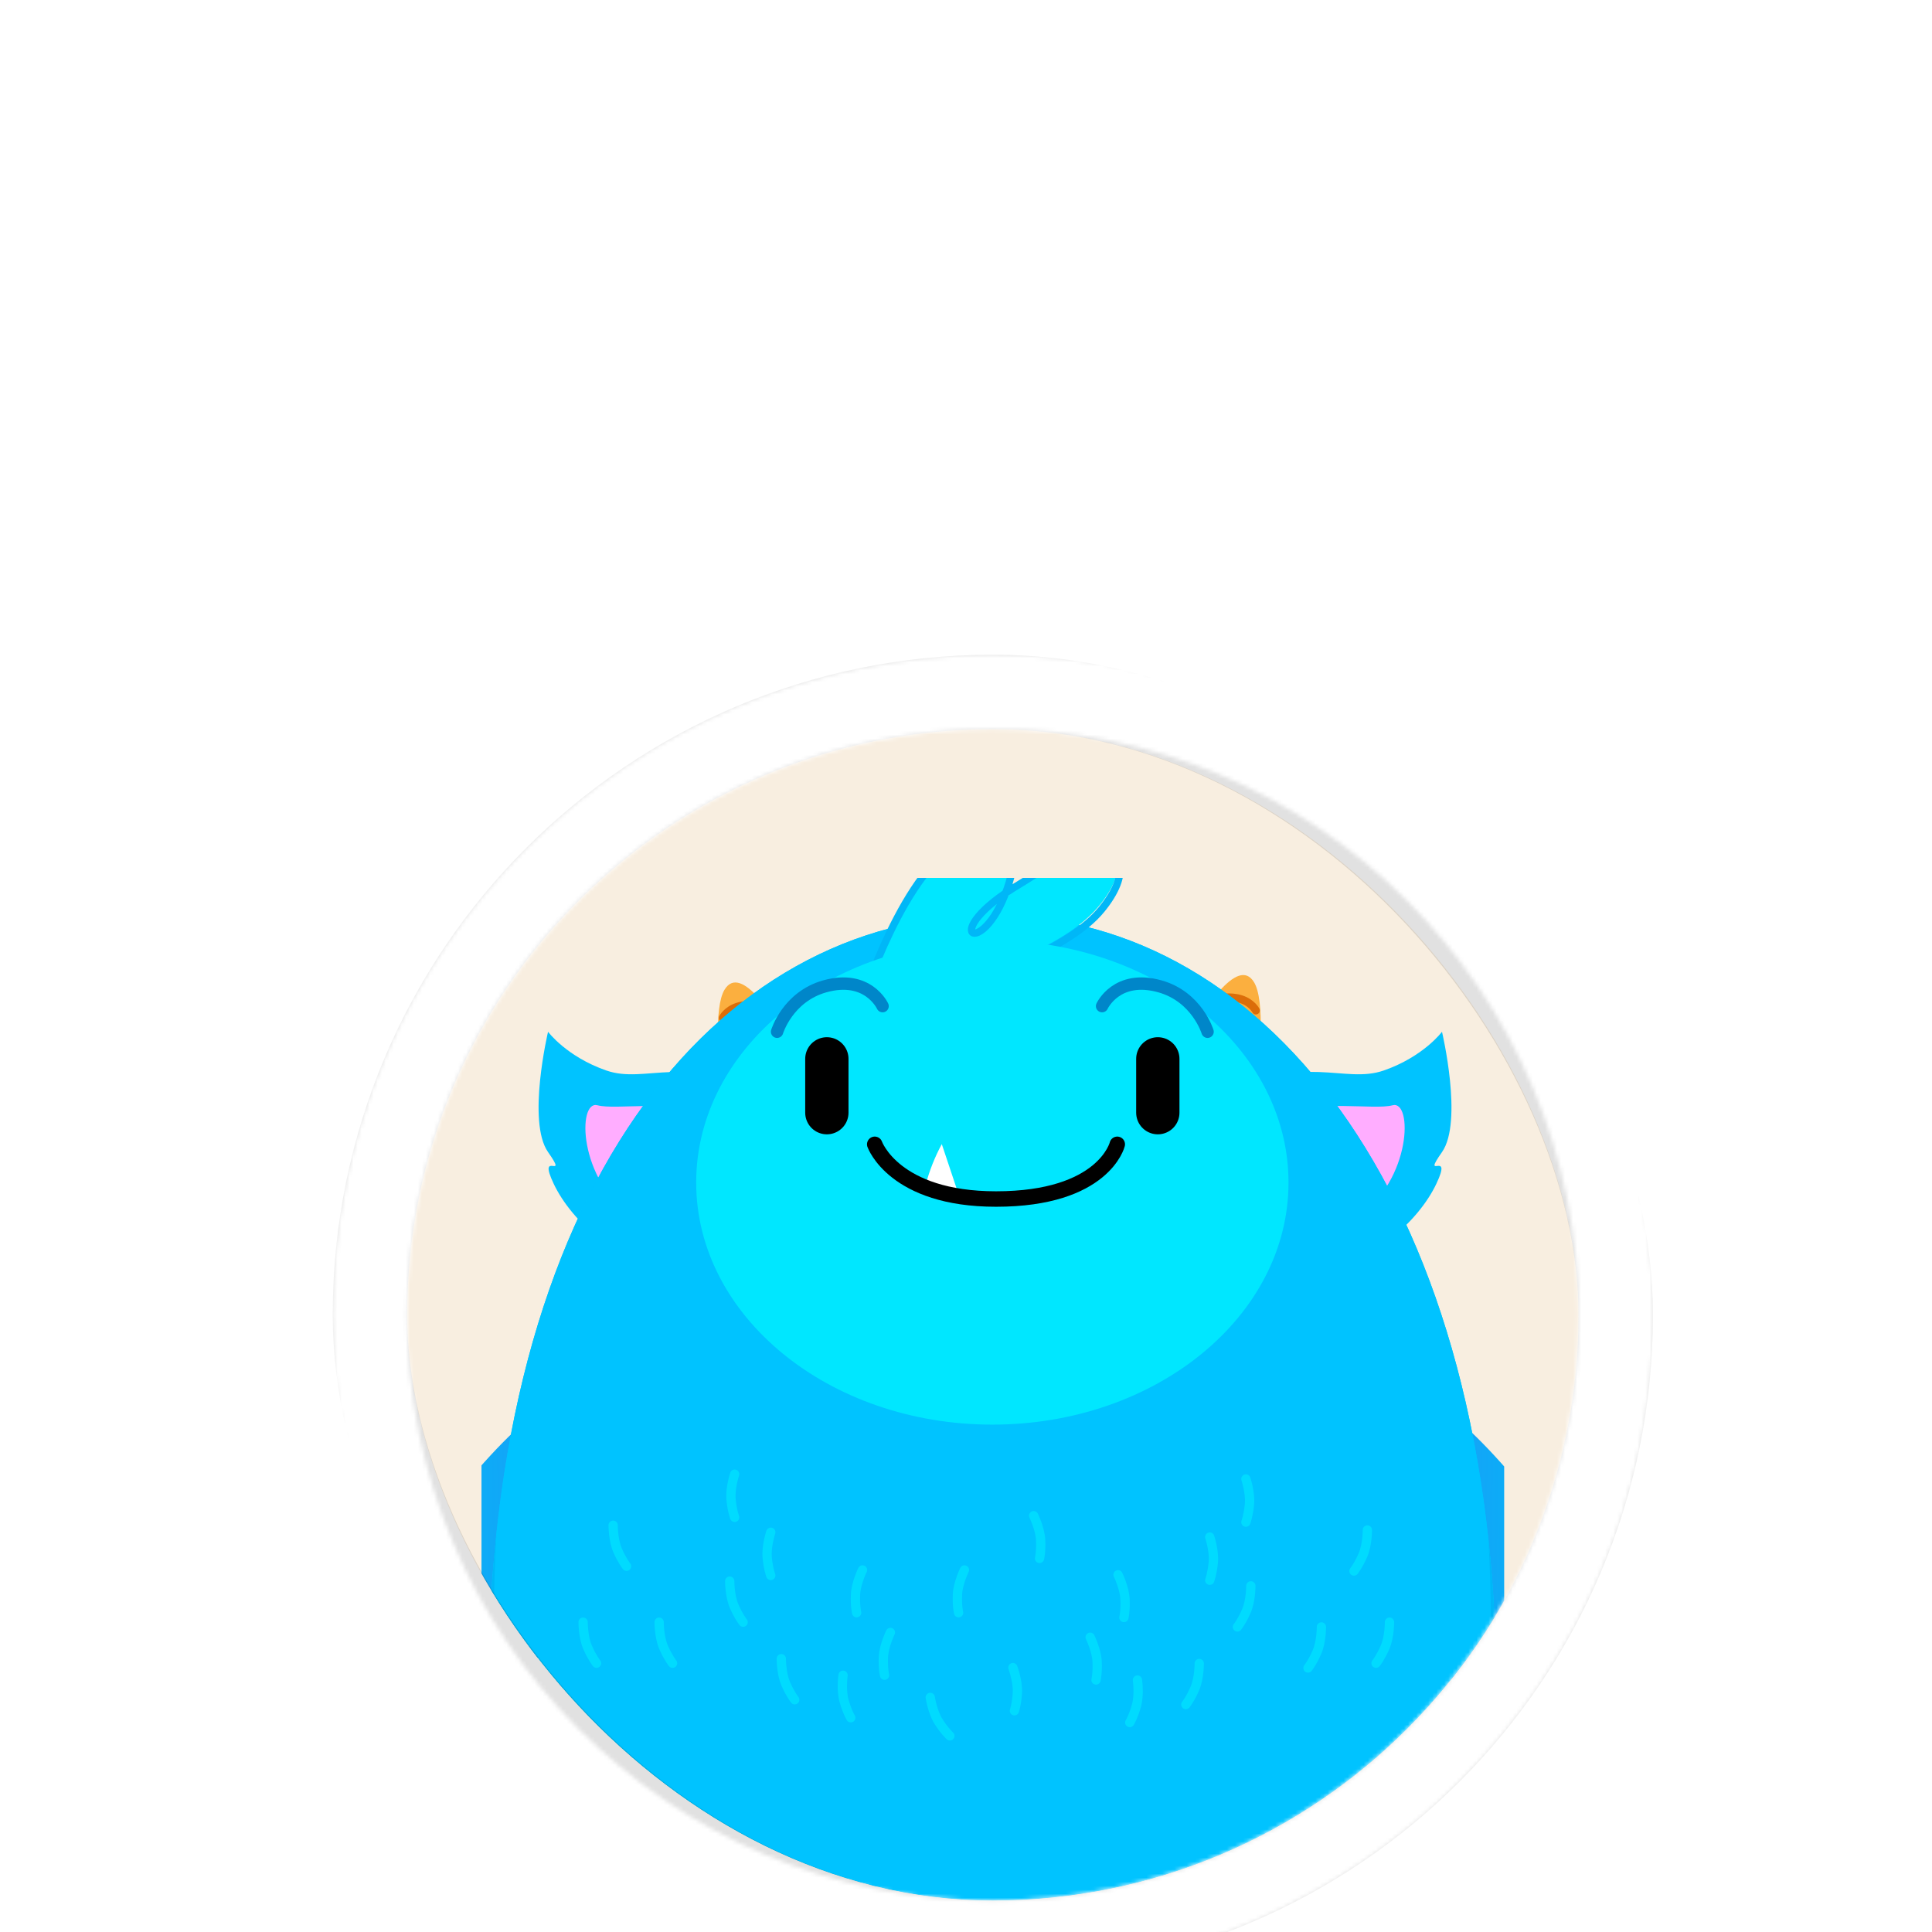 <svg width="480" height="480" viewBox="0 0 480 480" fill="none" xmlns="http://www.w3.org/2000/svg">
<g clip-path="url(#clip0_415_221818)">
<g filter="url(#filter0_ddd_415_221818)">
<g clip-path="url(#clip1_415_221818)">
<rect x="95.813" y="93.145" width="291.042" height="291.042" rx="145.521" fill="#F8EEE0"/>
<g clip-path="url(#clip2_415_221818)">
<path d="M100.131 293.768C73.791 329.659 35.502 395.171 71.24 422.841C98.279 443.771 124.496 400.596 123.943 369.477C123.39 338.357 130.774 304.326 143.075 277.801C155.201 251.661 138.703 241.188 100.123 293.768H100.131Z" fill="url(#paint0_linear_415_221818)"/>
<path d="M382.298 293.768C408.639 329.659 446.927 395.171 411.19 422.841C384.15 443.771 357.933 400.596 358.486 369.477C359.04 338.357 351.655 304.326 339.354 277.801C327.229 251.661 343.726 241.188 382.306 293.768H382.298Z" fill="url(#paint1_linear_415_221818)"/>
<path d="M269.436 196.516C269.436 196.516 284.749 176.408 289.114 169.992C293.486 163.583 302.099 149.23 306.233 156.038C311.604 164.897 302.268 211.269 302.268 211.269L269.436 196.516Z" fill="#FBAF3F"/>
<path d="M302.224 203.322C302.224 203.322 298.152 197.329 290.068 194.448C281.985 191.574 274.286 193.08 274.286 193.08" stroke="#DB6D09" stroke-width="1.982" stroke-linecap="round" stroke-linejoin="round"/>
<path d="M304.137 192.381C304.137 192.381 301.471 188.562 293.702 186.203C285.934 183.844 279.887 185.212 279.887 185.212" stroke="#DB6D09" stroke-width="1.982" stroke-linecap="round" stroke-linejoin="round"/>
<path d="M297.452 160.064C297.452 160.064 300.302 159.365 303.007 160.249C305.712 161.132 306.68 163.053 306.68 163.053" stroke="#DB6D09" stroke-width="1.982" stroke-linecap="round" stroke-linejoin="round"/>
<path d="M294.003 165.451C294.003 165.451 296.8 163.953 301.018 165.412C305.237 166.872 306.328 169.592 306.328 169.592" stroke="#DB6D09" stroke-width="1.982" stroke-linecap="round" stroke-linejoin="round"/>
<path d="M290.22 170.951C290.22 170.951 293.332 169.944 298.342 171.266C303.352 172.587 306.133 175.876 306.133 175.876" stroke="#DB6D09" stroke-width="1.982" stroke-linecap="round" stroke-linejoin="round"/>
<path d="M285.113 177.644C285.113 177.644 288.44 176.361 295.778 178.282C303.116 180.203 304.461 184.606 304.461 184.606" stroke="#DB6D09" stroke-width="1.982" stroke-linecap="round" stroke-linejoin="round"/>
<path d="M211.478 198.362C211.478 198.362 196.164 178.253 191.8 171.837C187.428 165.429 178.814 151.076 174.68 157.884C169.309 166.743 178.645 213.115 178.645 213.115L211.478 198.362Z" fill="#FBAF3F"/>
<path d="M178.69 205.168C178.69 205.168 182.762 199.175 190.846 196.293C198.929 193.42 206.628 194.926 206.628 194.926" stroke="#DB6D09" stroke-width="1.982" stroke-linecap="round" stroke-linejoin="round"/>
<path d="M176.784 194.226C176.784 194.226 179.45 190.408 187.219 188.049C194.987 185.69 201.034 187.057 201.034 187.057" stroke="#DB6D09" stroke-width="1.982" stroke-linecap="round" stroke-linejoin="round"/>
<path d="M183.47 161.919C183.47 161.919 180.619 161.22 177.915 162.103C175.21 162.987 174.242 164.908 174.242 164.908" stroke="#DB6D09" stroke-width="1.982" stroke-linecap="round" stroke-linejoin="round"/>
<path d="M186.912 167.305C186.912 167.305 184.115 165.807 179.896 167.267C175.678 168.727 174.587 171.447 174.587 171.447" stroke="#DB6D09" stroke-width="1.982" stroke-linecap="round" stroke-linejoin="round"/>
<path d="M190.701 172.805C190.701 172.805 187.589 171.799 182.579 173.12C177.569 174.442 174.788 177.731 174.788 177.731" stroke="#DB6D09" stroke-width="1.982" stroke-linecap="round" stroke-linejoin="round"/>
<path d="M195.809 179.49C195.809 179.49 192.482 178.207 185.144 180.128C177.806 182.049 176.461 186.452 176.461 186.452" stroke="#DB6D09" stroke-width="1.982" stroke-linecap="round" stroke-linejoin="round"/>
<path d="M277.718 214.383C277.718 214.383 275.95 194.643 297.488 184.071C319.026 173.498 328.561 181.397 338.45 177.962C348.34 174.527 352.927 168.342 352.927 168.342C352.927 168.342 358.221 190.679 352.927 198.232C347.633 205.793 355.754 197.202 351.513 206.131C347.279 215.067 334.77 228.122 313.301 230.181C291.841 232.24 290.073 232.24 290.073 232.24L277.718 214.375V214.383Z" fill="#00C3FF"/>
<path d="M287.7 202.694C287.7 202.694 294.347 193.158 308.823 189.063C323.299 184.975 335.739 187.879 340.68 186.596C345.621 185.313 345.459 204.914 331.99 214.442C318.528 223.97 309.676 222.295 309.676 222.295L287.7 202.694V202.694Z" fill="#FFADFF"/>
<path d="M206.038 214.383C206.038 214.383 207.805 194.643 186.267 184.071C164.729 173.498 155.194 181.397 145.305 177.962C135.416 174.527 130.829 168.342 130.829 168.342C130.829 168.342 125.534 190.679 130.829 198.232C136.123 205.793 128.001 197.202 132.242 206.131C136.476 215.067 148.985 228.122 170.454 230.181C191.915 232.24 193.682 232.24 193.682 232.24L206.038 214.375V214.383Z" fill="#00C3FF"/>
<path d="M196.057 202.694C196.057 202.694 189.411 193.158 174.934 189.063C160.458 184.975 148.018 187.879 143.077 186.596C138.137 185.313 138.298 204.914 151.768 214.442C165.23 223.97 174.081 222.295 174.081 222.295L196.057 202.694V202.694Z" fill="#FFADFF"/>
<g filter="url(#filter1_ii_415_221818)">
<path d="M366.414 378.962C366.414 419.778 310.361 452.864 241.207 452.864C172.053 452.864 116 419.778 116 378.962C116 254.976 172.053 186.252 241.207 186.252C310.361 186.252 366.414 259.071 366.414 378.962Z" fill="#00C3FF"/>
<path d="M366.414 378.962C366.414 419.778 310.361 452.864 241.207 452.864C172.053 452.864 116 419.778 116 378.962C116 254.976 172.053 186.252 241.207 186.252C310.361 186.252 366.414 259.071 366.414 378.962Z" fill="#00C3FF"/>
<path d="M364.476 341.534C364.852 348.181 365.052 354.981 365.052 361.958C365.052 402.328 309.606 435.054 241.212 435.054C172.819 435.054 117.373 402.328 117.373 361.958C117.373 354.458 117.58 347.166 117.987 340.074C116.689 352.353 116.013 365.323 116.013 378.954C116.013 419.771 172.066 452.857 241.22 452.857C310.374 452.857 366.428 419.771 366.428 378.954C366.428 365.915 365.767 353.429 364.491 341.534H364.476Z" fill="#00B7F7"/>
<path d="M227.091 223.44C227.091 223.44 239.746 222.649 251.487 217.255C263.228 211.861 267.208 206.39 264.419 200.059C261.63 193.727 248.375 196.532 248.375 196.532C248.375 196.532 261.023 192.152 267.869 183.753C274.715 175.355 273.808 168.363 262.767 170.553C251.733 172.743 244.403 182.294 244.403 182.294C244.403 182.294 253.531 164.736 237.879 166.442C222.75 168.086 211.04 203.77 211.04 203.77L227.083 223.433L227.091 223.44Z" fill="#00E7FF"/>
<path d="M226.221 225.807C226.221 225.807 239.307 224.984 251.447 219.414C263.587 213.843 268.006 207.081 266.93 202.309C266.023 198.314 257.955 197.699 253.821 197.361C229.817 195.394 227.166 211.215 253.429 195.771C257.679 193.273 264.187 189.931 268.39 184.775C275.467 176.092 274.529 168.862 263.119 171.129C256.795 172.381 252.746 175.7 247.982 178.536C227.089 190.968 238.646 197.707 244.893 179.681C247.674 171.643 247.313 165.796 237.386 166.872C221.742 168.578 209.632 205.468 209.632 205.468L226.221 225.799V225.807Z" stroke="#00B7F7" stroke-width="1.813" stroke-linecap="round" stroke-linejoin="round"/>
<path d="M241.213 312.816C281.85 312.816 314.793 285.887 314.793 252.667C314.793 219.448 281.85 192.519 241.213 192.519C200.576 192.519 167.633 219.448 167.633 252.667C167.633 285.887 200.576 312.816 241.213 312.816Z" fill="#00E7FF"/>
<path d="M282.323 221.942V235.312" stroke="black" stroke-width="10.757" stroke-linecap="round" stroke-linejoin="round"/>
<path d="M200.097 221.942V235.312" stroke="black" stroke-width="10.757" stroke-linecap="round" stroke-linejoin="round"/>
<path d="M232.706 255.254L228.652 243.123V243.123C226.926 246.314 225.584 249.698 224.654 253.204L224.33 254.424" fill="white"/>
<path d="M272.248 243.173C272.248 243.173 268.944 256.765 242.12 256.765C216.779 256.765 211.992 243.173 211.992 243.173" stroke="black" stroke-width="3.842" stroke-linecap="round" stroke-linejoin="round"/>
<path d="M177.186 325.118C177.186 325.118 176.034 328.568 176.295 331.38C176.548 334.193 177.186 335.852 177.186 335.852" stroke="#00DBFF" stroke-width="2.305" stroke-linecap="round" stroke-linejoin="round"/>
<path d="M186.166 339.555C186.166 339.555 185.014 343.005 185.275 345.817C185.528 348.629 186.166 350.289 186.166 350.289" stroke="#00DBFF" stroke-width="2.305" stroke-linecap="round" stroke-linejoin="round"/>
<path d="M175.963 351.69C175.963 351.69 175.94 355.325 177.062 357.922C178.176 360.511 179.298 361.895 179.298 361.895" stroke="#00DBFF" stroke-width="2.305" stroke-linecap="round" stroke-linejoin="round"/>
<path d="M147.002 337.805C147.002 337.805 146.978 341.439 148.1 344.036C149.222 346.633 150.336 348.009 150.336 348.009" stroke="#00DBFF" stroke-width="2.305" stroke-linecap="round" stroke-linejoin="round"/>
<path d="M188.78 370.968C188.78 370.968 188.757 374.602 189.879 377.199C191 379.796 192.115 381.172 192.115 381.172" stroke="#00DBFF" stroke-width="2.305" stroke-linecap="round" stroke-linejoin="round"/>
<path d="M208.956 348.921C208.956 348.921 207.35 352.179 207.219 354.999C207.089 357.819 207.496 359.548 207.496 359.548" stroke="#00DBFF" stroke-width="2.305" stroke-linecap="round" stroke-linejoin="round"/>
<path d="M215.887 364.449C215.887 364.449 214.281 367.707 214.151 370.527C214.02 373.347 214.427 375.076 214.427 375.076" stroke="#00DBFF" stroke-width="2.305" stroke-linecap="round" stroke-linejoin="round"/>
<path d="M234.283 348.921C234.283 348.921 232.677 352.179 232.546 354.999C232.416 357.819 232.823 359.548 232.823 359.548" stroke="#00DBFF" stroke-width="2.305" stroke-linecap="round" stroke-linejoin="round"/>
<path d="M225.785 380.586C225.785 380.586 226.331 384.182 227.837 386.572C229.343 388.961 230.664 390.145 230.664 390.145" stroke="#00DBFF" stroke-width="2.305" stroke-linecap="round" stroke-linejoin="round"/>
<path d="M204.123 375.078C204.123 375.078 203.609 378.682 204.362 381.402C205.115 384.122 206.037 385.643 206.037 385.643" stroke="#00DBFF" stroke-width="2.305" stroke-linecap="round" stroke-linejoin="round"/>
<path d="M158.427 361.891C158.427 361.891 158.404 365.525 159.526 368.122C160.647 370.719 161.762 372.095 161.762 372.095" stroke="#00DBFF" stroke-width="2.305" stroke-linecap="round" stroke-linejoin="round"/>
<path d="M139.542 361.891C139.542 361.891 139.519 365.525 140.641 368.122C141.763 370.719 142.877 372.095 142.877 372.095" stroke="#00DBFF" stroke-width="2.305" stroke-linecap="round" stroke-linejoin="round"/>
<path d="M304.205 326.31C304.205 326.31 305.358 329.76 305.096 332.572C304.835 335.384 304.205 337.044 304.205 337.044" stroke="#00DBFF" stroke-width="2.305" stroke-linecap="round" stroke-linejoin="round"/>
<path d="M295.223 340.746C295.223 340.746 296.375 344.196 296.114 347.008C295.853 349.821 295.223 351.48 295.223 351.48" stroke="#00DBFF" stroke-width="2.305" stroke-linecap="round" stroke-linejoin="round"/>
<path d="M305.435 352.873C305.435 352.873 305.458 356.507 304.337 359.105C303.215 361.702 302.101 363.077 302.101 363.077" stroke="#00DBFF" stroke-width="2.305" stroke-linecap="round" stroke-linejoin="round"/>
<path d="M334.387 338.986C334.387 338.986 334.411 342.621 333.289 345.218C332.167 347.815 331.053 349.19 331.053 349.19" stroke="#00DBFF" stroke-width="2.305" stroke-linecap="round" stroke-linejoin="round"/>
<path d="M292.618 372.159C292.618 372.159 292.641 375.794 291.52 378.391C290.398 380.988 289.284 382.363 289.284 382.363" stroke="#00DBFF" stroke-width="2.305" stroke-linecap="round" stroke-linejoin="round"/>
<path d="M272.44 350.111C272.44 350.111 274.046 353.369 274.176 356.189C274.307 359.009 273.9 360.738 273.9 360.738" stroke="#00DBFF" stroke-width="2.305" stroke-linecap="round" stroke-linejoin="round"/>
<path d="M251.478 335.432C251.478 335.432 253.083 338.69 253.214 341.51C253.345 344.329 252.937 346.058 252.937 346.058" stroke="#00DBFF" stroke-width="2.305" stroke-linecap="round" stroke-linejoin="round"/>
<path d="M265.511 365.636C265.511 365.636 267.117 368.894 267.247 371.714C267.378 374.534 266.971 376.262 266.971 376.262" stroke="#00DBFF" stroke-width="2.305" stroke-linecap="round" stroke-linejoin="round"/>
<path d="M246.316 373.179C246.316 373.179 247.584 376.59 247.431 379.403C247.277 382.215 246.693 383.905 246.693 383.905" stroke="#00DBFF" stroke-width="2.305" stroke-linecap="round" stroke-linejoin="round"/>
<path d="M277.265 376.269C277.265 376.269 277.78 379.872 277.027 382.592C276.274 385.312 275.352 386.834 275.352 386.834" stroke="#00DBFF" stroke-width="2.305" stroke-linecap="round" stroke-linejoin="round"/>
<path d="M322.969 363.077C322.969 363.077 322.992 366.712 321.87 369.309C320.756 371.898 319.634 373.281 319.634 373.281" stroke="#00DBFF" stroke-width="2.305" stroke-linecap="round" stroke-linejoin="round"/>
<path d="M339.883 361.891C339.883 361.891 339.906 365.525 338.784 368.122C337.662 370.719 336.548 372.095 336.548 372.095" stroke="#00DBFF" stroke-width="2.305" stroke-linecap="round" stroke-linejoin="round"/>
<path d="M213.943 208.841C213.943 208.841 210.324 200.903 199.559 203.931C190.346 206.528 187.733 215.203 187.733 215.203" stroke="#0086C9" stroke-width="3.074" stroke-linecap="round" stroke-linejoin="round"/>
<path d="M268.475 208.841C268.475 208.841 272.094 200.903 282.859 203.931C292.072 206.528 294.684 215.203 294.684 215.203" stroke="#0086C9" stroke-width="3.074" stroke-linecap="round" stroke-linejoin="round"/>
</g>
</g>
</g>
<rect x="86.574" y="83.906" width="309.521" height="309.521" rx="154.761" stroke="black" stroke-opacity="0.12" stroke-width="18.479"/>
<mask id="path-60-inside-1_415_221818" fill="white">
<path d="M405.334 238.667C405.334 329.242 331.909 402.667 241.334 402.667C150.759 402.667 77.334 329.242 77.334 238.667C77.334 148.092 150.759 74.667 241.334 74.667C331.909 74.667 405.334 148.092 405.334 238.667ZM95.809 238.667C95.809 319.038 160.963 384.192 241.334 384.192C321.705 384.192 386.859 319.038 386.859 238.667C386.859 158.296 321.705 93.142 241.334 93.142C160.963 93.142 95.809 158.296 95.809 238.667Z"/>
</mask>
<path d="M405.334 238.667C405.334 329.242 331.909 402.667 241.334 402.667C150.759 402.667 77.334 329.242 77.334 238.667C77.334 148.092 150.759 74.667 241.334 74.667C331.909 74.667 405.334 148.092 405.334 238.667ZM95.809 238.667C95.809 319.038 160.963 384.192 241.334 384.192C321.705 384.192 386.859 319.038 386.859 238.667C386.859 158.296 321.705 93.142 241.334 93.142C160.963 93.142 95.809 158.296 95.809 238.667Z" stroke="white" stroke-width="37.486" mask="url(#path-60-inside-1_415_221818)"/>
</g>
</g>
<defs>
<filter id="filter0_ddd_415_221818" x="37.334" y="72" width="408" height="424" filterUnits="userSpaceOnUse" color-interpolation-filters="sRGB">
<feFlood flood-opacity="0" result="BackgroundImageFix"/>
<feColorMatrix in="SourceAlpha" type="matrix" values="0 0 0 0 0 0 0 0 0 0 0 0 0 0 0 0 0 0 127 0" result="hardAlpha"/>
<feOffset dy="26.667"/>
<feGaussianBlur stdDeviation="13.333"/>
<feColorMatrix type="matrix" values="0 0 0 0 0 0 0 0 0 0 0 0 0 0 0 0 0 0 0.04 0"/>
<feBlend mode="normal" in2="BackgroundImageFix" result="effect1_dropShadow_415_221818"/>
<feColorMatrix in="SourceAlpha" type="matrix" values="0 0 0 0 0 0 0 0 0 0 0 0 0 0 0 0 0 0 127 0" result="hardAlpha"/>
<feOffset dy="53.333"/>
<feGaussianBlur stdDeviation="20"/>
<feColorMatrix type="matrix" values="0 0 0 0 0 0 0 0 0 0 0 0 0 0 0 0 0 0 0.08 0"/>
<feBlend mode="normal" in2="effect1_dropShadow_415_221818" result="effect2_dropShadow_415_221818"/>
<feColorMatrix in="SourceAlpha" type="matrix" values="0 0 0 0 0 0 0 0 0 0 0 0 0 0 0 0 0 0 127 0" result="hardAlpha"/>
<feOffset dx="5.333" dy="8"/>
<feGaussianBlur stdDeviation="5.333"/>
<feComposite in2="hardAlpha" operator="out"/>
<feColorMatrix type="matrix" values="0 0 0 0 0 0 0 0 0 0 0 0 0 0 0 0 0 0 0.1 0"/>
<feBlend mode="normal" in2="effect2_dropShadow_415_221818" result="effect3_dropShadow_415_221818"/>
<feBlend mode="normal" in="SourceGraphic" in2="effect3_dropShadow_415_221818" result="shape"/>
</filter>
<filter id="filter1_ii_415_221818" x="116" y="135.871" width="250.428" height="316.993" filterUnits="userSpaceOnUse" color-interpolation-filters="sRGB">
<feFlood flood-opacity="0" result="BackgroundImageFix"/>
<feBlend mode="normal" in="SourceGraphic" in2="BackgroundImageFix" result="shape"/>
<feColorMatrix in="SourceAlpha" type="matrix" values="0 0 0 0 0 0 0 0 0 0 0 0 0 0 0 0 0 0 127 0" result="hardAlpha"/>
<feOffset dy="-34.577"/>
<feGaussianBlur stdDeviation="14.983"/>
<feComposite in2="hardAlpha" operator="arithmetic" k2="-1" k3="1"/>
<feColorMatrix type="matrix" values="0 0 0 0 0.231 0 0 0 0 0.51 0 0 0 0 0.965 0 0 0 0.47 0"/>
<feBlend mode="normal" in2="shape" result="effect1_innerShadow_415_221818"/>
<feColorMatrix in="SourceAlpha" type="matrix" values="0 0 0 0 0 0 0 0 0 0 0 0 0 0 0 0 0 0 127 0" result="hardAlpha"/>
<feOffset dy="-12.294"/>
<feGaussianBlur stdDeviation="8.452"/>
<feComposite in2="hardAlpha" operator="arithmetic" k2="-1" k3="1"/>
<feColorMatrix type="matrix" values="0 0 0 0 0.22 0 0 0 0 0.741 0 0 0 0 0.973 0 0 0 1 0"/>
<feBlend mode="normal" in2="effect1_innerShadow_415_221818" result="effect2_innerShadow_415_221818"/>
</filter>
<linearGradient id="paint0_linear_415_221818" x1="146.733" y1="322.675" x2="47.612" y2="324.211" gradientUnits="userSpaceOnUse">
<stop stop-color="#2794F6"/>
<stop offset="0.479" stop-color="#00B7F7"/>
</linearGradient>
<linearGradient id="paint1_linear_415_221818" x1="335.696" y1="322.675" x2="434.817" y2="324.211" gradientUnits="userSpaceOnUse">
<stop stop-color="#2794F6"/>
<stop offset="0.479" stop-color="#00B7F7"/>
</linearGradient>
<clipPath id="clip0_415_221818">
<rect width="480" height="480" fill="white"/>
</clipPath>
<clipPath id="clip1_415_221818">
<rect x="95.813" y="93.145" width="291.042" height="291.042" rx="145.521" fill="white"/>
</clipPath>
<clipPath id="clip2_415_221818">
<rect width="254.084" height="254.084" fill="white" transform="translate(114.292 130.104)"/>
</clipPath>
</defs>
</svg>
